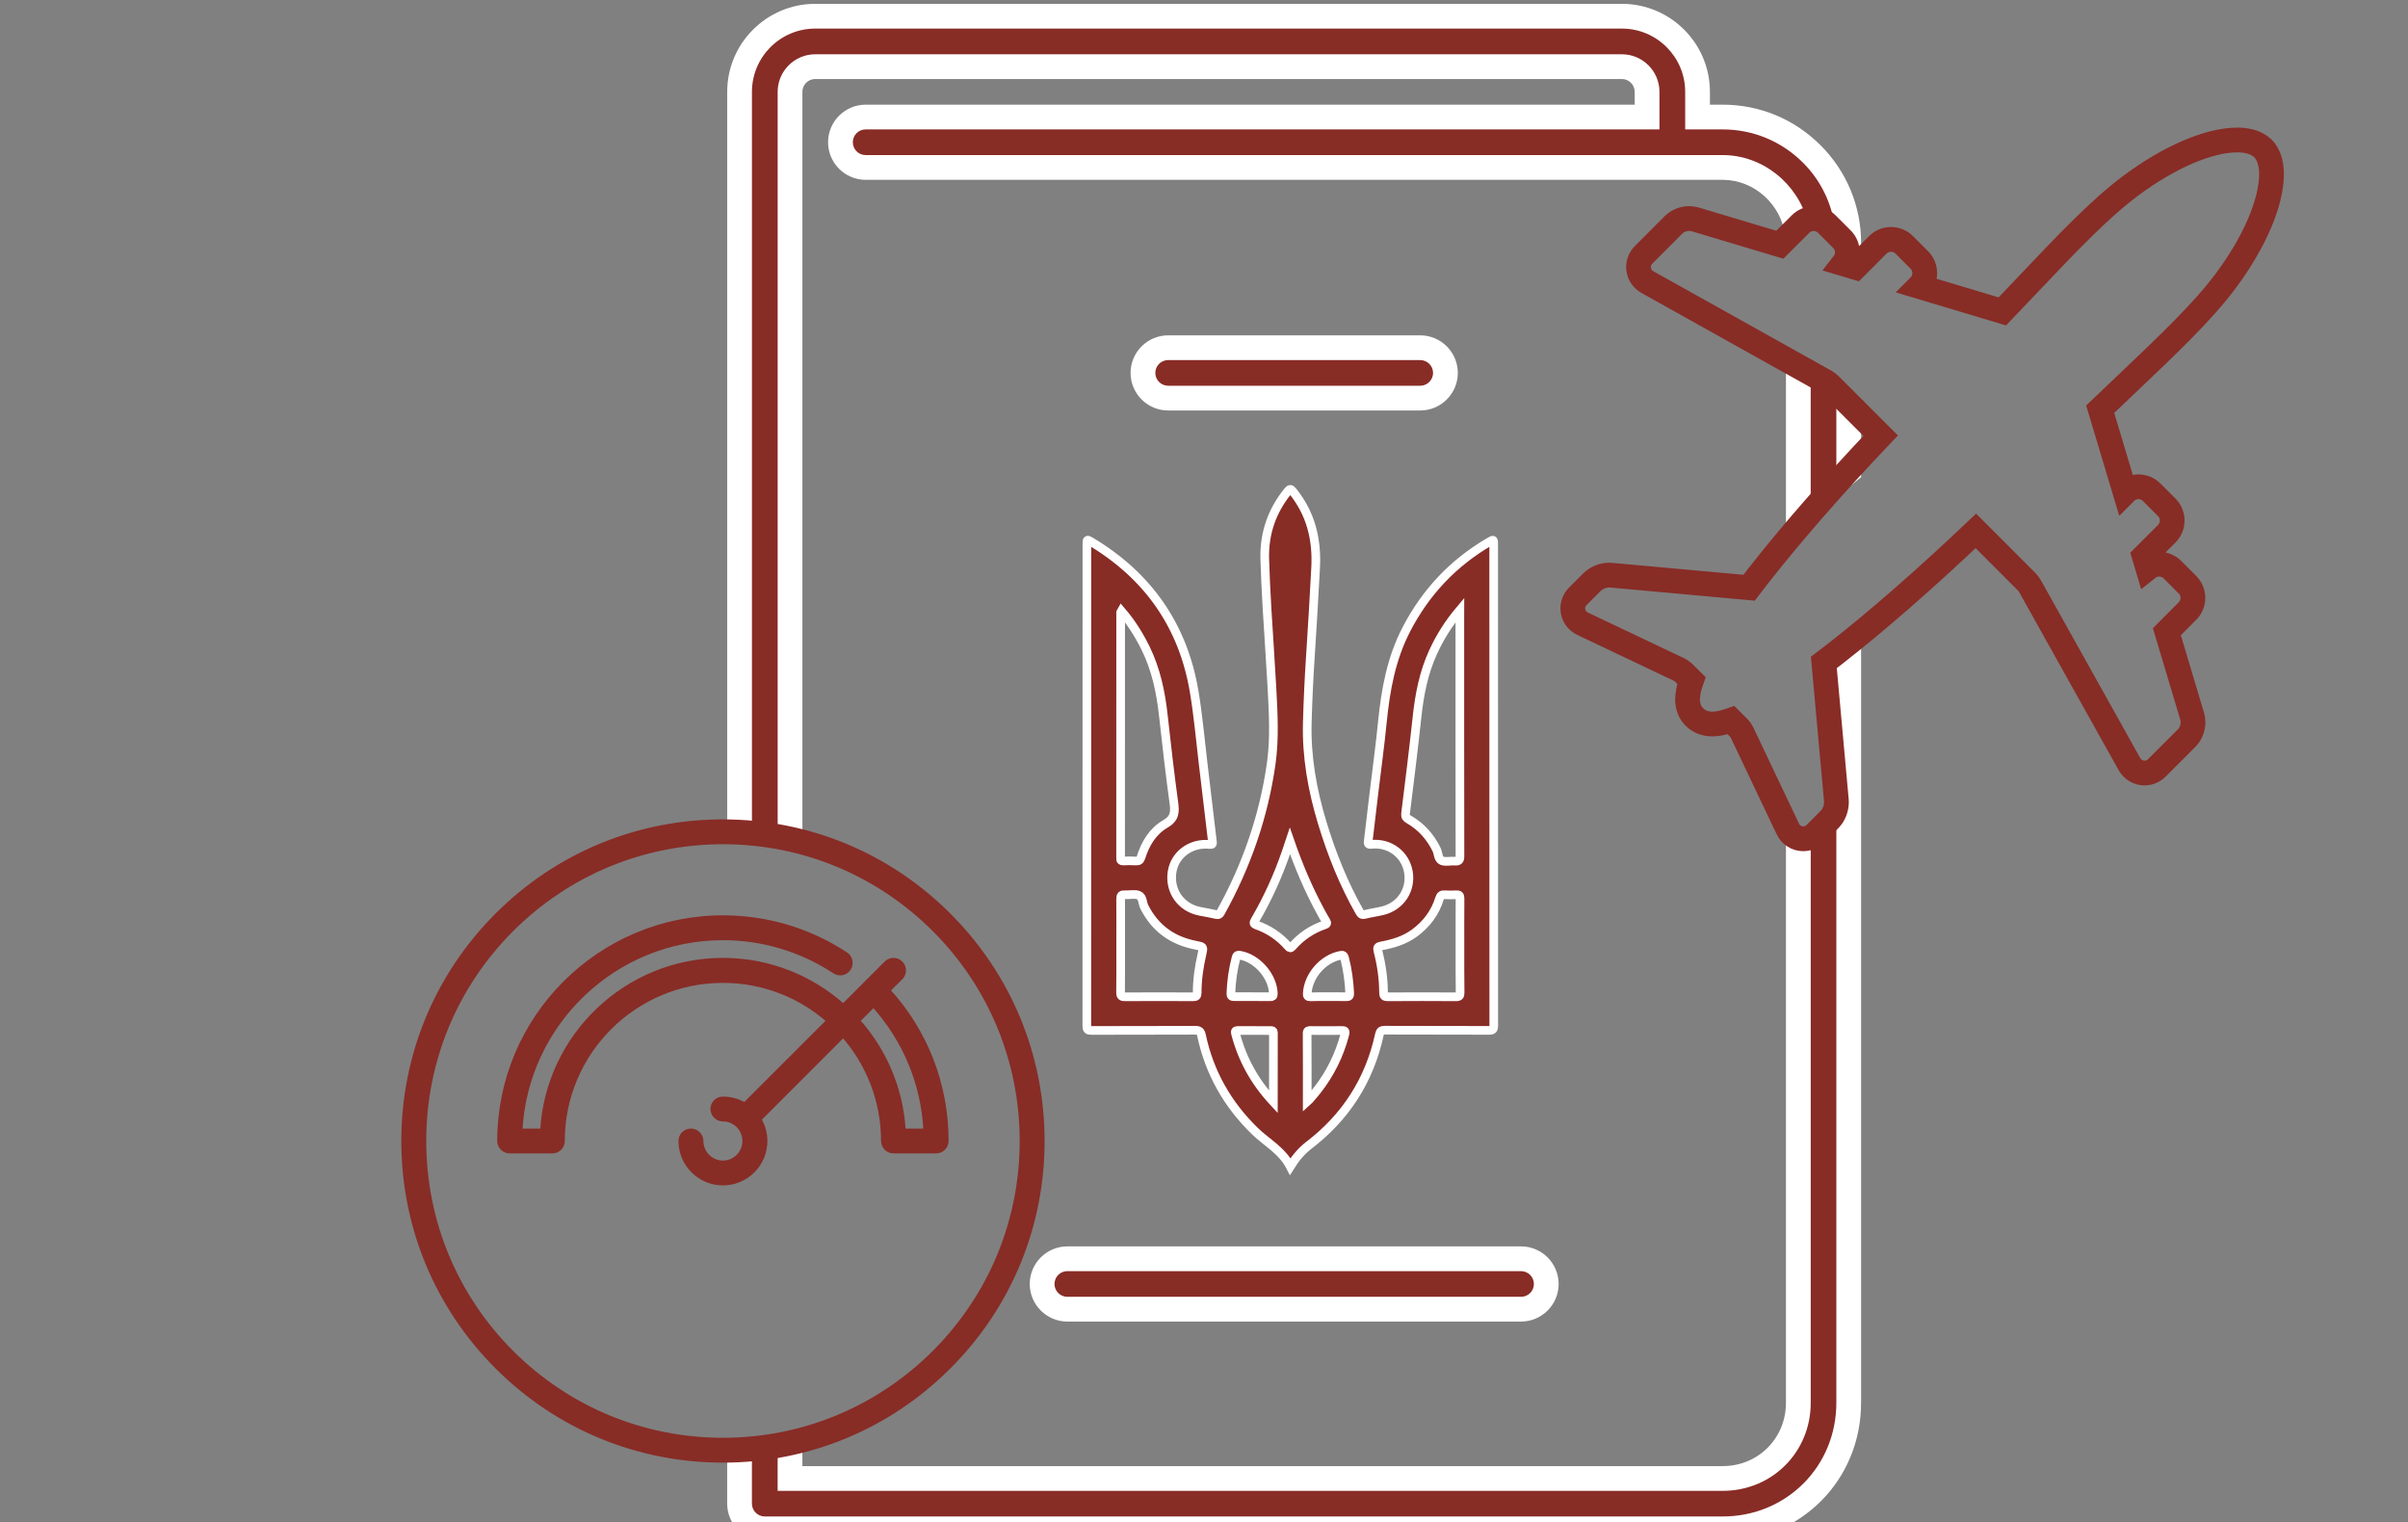 <?xml version="1.0" encoding="utf-8"?>
<!-- Generator: Adobe Illustrator 17.0.0, SVG Export Plug-In . SVG Version: 6.00 Build 0)  -->
<!DOCTYPE svg PUBLIC "-//W3C//DTD SVG 1.1//EN" "http://www.w3.org/Graphics/SVG/1.1/DTD/svg11.dtd">
<svg version="1.1" id="Слой_1" xmlns="http://www.w3.org/2000/svg" xmlns:xlink="http://www.w3.org/1999/xlink" x="0px" y="0px"
	 width="97.3px" height="61.5px" viewBox="0 0 97.3 61.5" enable-background="new 0 0 97.3 61.5" xml:space="preserve">
<rect x="0" y="0" width="97.3" height="61.5" fill="#808080" stroke="none"/>
<g>
	<g>
		<g>
			<g>
				<path fill="#882C26" d="M47.201,16.085h10.186c0.563,0,1.018-0.456,1.018-1.018c0-0.563-0.455-1.018-1.018-1.018H47.201
					c-0.563,0-1.018,0.456-1.018,1.018C46.183,15.629,46.64,16.085,47.201,16.085z"/>
				<path fill="#FFFFFF" d="M57.387,16.585H47.201c-0.837,0-1.518-0.681-1.518-1.518s0.681-1.518,1.518-1.518h10.186
					c0.837,0,1.519,0.681,1.519,1.518S58.224,16.585,57.387,16.585z M47.201,14.549c-0.286,0-0.518,0.232-0.518,0.518
					s0.232,0.518,0.518,0.518h10.186c0.286,0,0.519-0.232,0.519-0.518s-0.232-0.518-0.519-0.518H47.201z"/>
			</g>
			<g>
				<path fill="#882C26" d="M43.127,52.895h18.334c0.563,0,1.018-0.456,1.018-1.018c0-0.563-0.455-1.018-1.018-1.018H43.127
					c-0.563,0-1.018,0.456-1.018,1.018C42.109,52.439,42.566,52.895,43.127,52.895z"/>
				<path fill="#FFFFFF" d="M61.462,53.395H43.127c-0.837,0-1.518-0.681-1.518-1.518s0.681-1.519,1.518-1.519h18.334
					c0.837,0,1.519,0.682,1.519,1.519S62.298,53.395,61.462,53.395z M43.127,51.358c-0.286,0-0.518,0.232-0.518,0.519
					c0,0.285,0.232,0.518,0.518,0.518h18.334c0.286,0,0.519-0.232,0.519-0.518c0-0.286-0.232-0.519-0.519-0.519H43.127z"/>
			</g>
			<g>
				<path fill="#882C26" d="M31.922,3.711c0-0.562,0.458-1.018,1.018-1.018h32.595c0.563,0,1.018,0.457,1.018,1.018V4.73H34.978
					c-0.563,0-1.018,0.456-1.018,1.018c0,0.563,0.456,1.018,1.018,1.018h34.631c1.424,0,2.651,1.036,2.97,2.378
					c0.705-0.403,1.697-0.312,2.106,0.518C74.599,6.93,72.363,4.73,69.61,4.73h-1.018V3.711c0-1.685-1.372-3.056-3.056-3.056H32.94
					c-1.685,0-3.056,1.371-3.056,3.056V33.56c0.71,0.033,1.394,0.103,2.038,0.23V3.711z"/>
				<path fill="#882C26" d="M74.701,19.696v-3.372c-0.172-0.168-0.343-0.339-0.515-0.512c-0.483-0.485-0.992-0.807-1.521-1.167
					l0,6.932C73.318,20.923,73.996,20.295,74.701,19.696z"/>
				<path fill="#882C26" d="M73.533,26.689c0.145,0.864,0.337,1.719,0.433,2.593c0.112,1.018,0.487,2.009,0.469,3.031
					c-0.019,1.048-0.986,1.474-1.77,1.285l0,23.081c0,1.712-1.341,3.056-3.056,3.056H31.922v-1.273
					c-0.644,0.127-1.328,0.197-2.038,0.23v2.062c0,0.563,0.456,1.018,1.018,1.018h38.706c2.857,0,5.092-2.237,5.092-5.092V25.87
					C74.325,26.158,73.933,26.427,73.533,26.689z"/>
				<path fill="#FFFFFF" d="M73.165,21.082l0-6.095c-0.298-0.205-0.602-0.402-0.913-0.629c-0.031-0.023-0.057-0.049-0.087-0.072
					l0,7.787C72.489,21.733,72.826,21.406,73.165,21.082z"/>
				<path fill="#FFFFFF" d="M72.165,33.366l0,23.312c0,1.434-1.123,2.557-2.557,2.557H32.422v-0.892
					c-0.324,0.078-0.659,0.141-1,0.195v1.697h38.187c1.994,0,3.557-1.563,3.557-3.557l0-23.043
					C72.808,33.665,72.445,33.575,72.165,33.366z"/>
				<path fill="#FFFFFF" d="M32.422,3.711c0-0.286,0.232-0.518,0.518-0.518h32.594c0.286,0,0.519,0.232,0.519,0.518v0.518H34.978
					c-0.837,0-1.518,0.681-1.518,1.518s0.681,1.518,1.518,1.518h34.63c1.282,0,2.368,1.005,2.525,2.253
					c0.229-0.281,0.556-0.475,0.908-0.559c-0.399-1.525-1.803-2.694-3.433-2.694h-34.63c-0.286,0-0.518-0.232-0.518-0.518
					s0.232-0.518,0.518-0.518h32.076V3.711c0-0.837-0.682-1.518-1.519-1.518H32.941c-0.837,0-1.518,0.681-1.518,1.518v30.002
					c0.341,0.054,0.676,0.117,1,0.195V3.711z"/>
				<path fill="#FFFFFF" d="M30.384,3.711c0-1.41,1.147-2.556,2.557-2.556h32.595c1.41,0,2.557,1.146,2.557,2.556v1.518h1.518
					c1.225,0,2.377,0.479,3.246,1.347c0.689,0.69,1.12,1.562,1.273,2.503c0.3,0.162,0.547,0.439,0.666,0.863
					c0.115,0.083,0.211,0.186,0.295,0.307c0.043,0.033,0.073,0.07,0.111,0.105V9.824c0.001-1.492-0.581-2.896-1.638-3.954
					c-1.058-1.058-2.461-1.641-3.953-1.641h-0.518V3.711c0-1.961-1.596-3.556-3.557-3.556H32.941c-1.961,0-3.557,1.595-3.557,3.556
					v29.824c0.341,0.004,0.673,0.023,1,0.049V3.711z"/>
				<path fill="#FFFFFF" d="M75.201,19.277v-2.484c-0.341-0.309-0.669-0.634-1-0.967v4.288
					C74.527,19.827,74.864,19.553,75.201,19.277z"/>
				<path fill="#FFFFFF" d="M74.201,26.226v4.34c0.125,0.579,0.245,1.157,0.234,1.746c-0.006,0.305-0.096,0.554-0.234,0.754v23.611
					c0,2.575-2.018,4.593-4.593,4.593H30.902c-0.286,0-0.519-0.232-0.519-0.519v-2.086c-0.327,0.026-0.659,0.045-1,0.049v2.037
					c0,0.837,0.681,1.519,1.519,1.519h38.706c3.136,0,5.593-2.457,5.593-5.593V25.464C74.875,25.727,74.54,25.981,74.201,26.226z"/>
			</g>
		</g>
	</g>
</g>
<g>
	<path fill="#882C26" stroke="#FFFFFF" stroke-width="0.35" stroke-miterlimit="10" d="M52.136,47.13
		c-0.335-0.651-0.955-0.967-1.432-1.432c-1.107-1.076-1.835-2.36-2.156-3.871c-0.034-0.161-0.096-0.202-0.256-0.201
		c-1.4,0.007-2.8,0.001-4.198,0.007c-0.14,0-0.179-0.034-0.179-0.178c0.004-6.49,0.003-12.978,0.003-19.469
		c0-0.196,0.003-0.199,0.173-0.097c2.313,1.39,3.722,3.409,4.165,6.073c0.158,0.947,0.242,1.908,0.356,2.863
		c0.127,1.056,0.249,2.113,0.376,3.168c0.011,0.098,0.014,0.138-0.109,0.126c-0.752-0.08-1.409,0.402-1.519,1.105
		c-0.12,0.77,0.355,1.446,1.124,1.596c0.222,0.044,0.447,0.08,0.667,0.132c0.09,0.022,0.126-0.008,0.167-0.08
		c1.051-1.888,1.749-3.897,2.05-6.036c0.141-1.012,0.081-2.03,0.027-3.045c-0.057-1.068-0.136-2.136-0.198-3.203
		c-0.038-0.669-0.073-1.337-0.092-2.007c-0.027-1.027,0.287-1.938,0.935-2.738c0.078-0.098,0.117-0.093,0.193,0.001
		c0.733,0.907,0.989,1.946,0.927,3.099c-0.063,1.188-0.132,2.376-0.21,3.562c-0.06,0.889-0.1,1.779-0.126,2.669
		c-0.04,1.394,0.202,2.749,0.606,4.077c0.379,1.249,0.861,2.455,1.507,3.593c0.057,0.1,0.104,0.13,0.221,0.1
		c0.236-0.061,0.481-0.092,0.718-0.15c0.724-0.181,1.159-0.847,1.032-1.572c-0.126-0.712-0.767-1.189-1.5-1.107
		c-0.14,0.015-0.132-0.044-0.121-0.138c0.077-0.647,0.153-1.294,0.23-1.94c0.115-0.955,0.246-1.908,0.341-2.866
		c0.129-1.298,0.358-2.565,0.967-3.739c0.778-1.504,1.894-2.689,3.357-3.542c0.17-0.1,0.173-0.097,0.173,0.101
		c0,6.483,0,12.967,0.003,19.45c0,0.146-0.035,0.19-0.186,0.189c-1.406-0.006-2.812-0.001-4.217-0.007
		c-0.141,0-0.189,0.038-0.219,0.178c-0.401,1.851-1.366,3.344-2.872,4.489C52.581,46.516,52.35,46.786,52.136,47.13z M58.99,24.644
		c-0.457,0.542-0.8,1.093-1.075,1.687c-0.391,0.846-0.562,1.742-0.66,2.663c-0.138,1.294-0.301,2.585-0.461,3.878
		c-0.015,0.127,0.029,0.175,0.127,0.232c0.502,0.287,0.87,0.698,1.125,1.218c0.074,0.152,0.06,0.384,0.209,0.45
		c0.15,0.066,0.353,0.006,0.531,0.02c0.161,0.012,0.207-0.036,0.206-0.202c-0.006-3.245-0.004-6.492-0.004-9.737
		C58.99,24.797,58.99,24.745,58.99,24.644z M45.305,24.679c-0.038,0.061-0.022,0.116-0.023,0.166
		c-0.002,3.252-0.002,6.504-0.002,9.757c0,0.025,0.003,0.049,0,0.072c-0.011,0.086,0.026,0.115,0.112,0.112
		c0.167-0.006,0.335-0.011,0.502,0.001c0.121,0.009,0.173-0.03,0.212-0.15c0.175-0.559,0.478-1.056,0.982-1.347
		c0.388-0.223,0.395-0.484,0.344-0.856c-0.159-1.171-0.296-2.346-0.424-3.521c-0.103-0.945-0.296-1.86-0.717-2.721
		C46.025,25.65,45.704,25.143,45.305,24.679z M58.992,38.218c0-0.64-0.003-1.278,0.003-1.918c0.002-0.118-0.034-0.156-0.15-0.149
		c-0.155,0.009-0.31,0.011-0.465,0c-0.121-0.009-0.175,0.029-0.213,0.15c-0.176,0.571-0.517,1.028-0.996,1.386
		c-0.41,0.305-0.881,0.444-1.37,0.534c-0.135,0.026-0.158,0.072-0.123,0.203c0.143,0.551,0.224,1.111,0.227,1.681
		c0,0.135,0.035,0.169,0.17,0.169c0.921-0.006,1.839-0.007,2.76,0c0.143,0.001,0.164-0.047,0.163-0.175
		C58.989,39.473,58.992,38.845,58.992,38.218z M45.283,38.199c0,0.632,0.004,1.266-0.004,1.9c-0.002,0.146,0.043,0.176,0.181,0.175
		c0.915-0.006,1.828-0.006,2.743,0c0.132,0.001,0.172-0.03,0.172-0.167c-0.002-0.521,0.074-1.035,0.19-1.543
		c0.072-0.31,0.073-0.312-0.242-0.373c-0.946-0.181-1.649-0.684-2.086-1.552c-0.08-0.16-0.057-0.405-0.233-0.471
		c-0.161-0.061-0.367-0.006-0.551-0.017c-0.132-0.009-0.173,0.029-0.172,0.166C45.287,36.944,45.283,37.571,45.283,38.199z
		 M52.121,33.975c-0.05,0.15-0.1,0.301-0.15,0.45c-0.33,0.962-0.749,1.885-1.263,2.764c-0.058,0.101-0.055,0.144,0.064,0.186
		c0.501,0.175,0.927,0.462,1.278,0.861c0.057,0.066,0.096,0.092,0.166,0.011c0.356-0.411,0.792-0.704,1.307-0.881
		c0.086-0.029,0.113-0.063,0.058-0.15c-0.08-0.126-0.15-0.258-0.222-0.39C52.865,35.917,52.465,34.969,52.121,33.975z
		 M52.821,44.506c0.044-0.04,0.063-0.053,0.077-0.07c0.104-0.121,0.213-0.242,0.312-0.368c0.536-0.678,0.91-1.437,1.131-2.273
		c0.035-0.133,0.009-0.163-0.124-0.16c-0.418,0.008-0.836,0.003-1.254,0.001c-0.081,0-0.147-0.009-0.146,0.115
		C52.824,42.658,52.821,43.565,52.821,44.506z M51.453,44.521c0-0.962,0-1.88,0.002-2.797c0-0.075-0.038-0.087-0.1-0.087
		c-0.448,0.001-0.896,0.003-1.343-0.001c-0.095,0-0.112,0.032-0.09,0.116C50.192,42.788,50.688,43.698,51.453,44.521z
		 M50.591,40.269c0.244,0,0.49-0.003,0.734,0.001c0.084,0.001,0.129-0.011,0.127-0.116c-0.014-0.706-0.66-1.449-1.36-1.561
		c-0.077-0.012-0.12,0-0.143,0.084c-0.126,0.481-0.195,0.969-0.213,1.466c-0.004,0.112,0.046,0.126,0.138,0.124
		C50.113,40.266,50.351,40.269,50.591,40.269z M53.663,40.269c0.244,0,0.49-0.004,0.734,0.003c0.109,0.003,0.146-0.029,0.141-0.14
		c-0.023-0.484-0.086-0.961-0.209-1.432c-0.026-0.098-0.069-0.12-0.163-0.101c-0.703,0.133-1.306,0.823-1.343,1.538
		c-0.006,0.096,0.014,0.14,0.123,0.138C53.184,40.263,53.424,40.269,53.663,40.269z"/>
</g>
<g>
	<path fill="none" stroke="#882C26" stroke-miterlimit="10" d="M89.929,11.355c1.159-1.551,1.853-3.162,1.856-4.312
		c-0.001-0.373-0.076-0.664-0.218-0.881c-0.015-0.027-0.056-0.096-0.128-0.164c-0.072-0.071-0.136-0.109-0.15-0.117
		c-0.228-0.152-0.52-0.225-0.893-0.225c-1.148,0.002-2.759,0.695-4.311,1.856c-1.254,0.939-2.509,2.26-4.245,4.091
		c-0.295,0.31-0.605,0.637-0.932,0.979l-3.363-1.008l0.01-0.01c0.14-0.141,0.219-0.336,0.217-0.526
		c0.002-0.202-0.08-0.396-0.22-0.536l-0.607-0.608c-0.14-0.141-0.334-0.222-0.535-0.222c-0.202,0-0.391,0.078-0.533,0.221
		l-0.909,0.909l-0.481-0.144c0.104-0.132,0.161-0.296,0.159-0.458c0.002-0.204-0.077-0.395-0.219-0.536l-0.61-0.61
		c-0.139-0.14-0.332-0.22-0.535-0.22c-0.202,0-0.39,0.079-0.53,0.221l-0.834,0.833l-3.42-1.024
		c-0.077-0.023-0.158-0.035-0.244-0.035c-0.243,0.003-0.468,0.093-0.632,0.256l-1.202,1.203c-0.136,0.136-0.213,0.321-0.212,0.496
		c-0.004,0.258,0.138,0.496,0.367,0.618l7.191,4.017c0.035,0.02,0.137,0.095,0.175,0.133l2.05,2.05
		c-1.918,2.02-3.626,3.977-4.957,5.679c-0.124,0.158-0.242,0.312-0.358,0.465l-5.563-0.505c-0.027-0.003-0.057-0.006-0.096-0.006
		c-0.255,0.005-0.504,0.106-0.689,0.285l-0.561,0.56c-0.138,0.135-0.216,0.319-0.215,0.496c-0.004,0.27,0.159,0.52,0.404,0.629
		l3.914,1.859c0.034,0.017,0.121,0.079,0.15,0.107l0.325,0.323c-0.102,0.286-0.153,0.535-0.156,0.753
		c-0.001,0.292,0.093,0.541,0.273,0.721l0.014,0.012l0.004,0.003c0.185,0.179,0.424,0.27,0.72,0.27
		c0.213-0.003,0.459-0.054,0.746-0.155l0.33,0.329c0.026,0.027,0.087,0.113,0.103,0.147l1.855,3.905
		c0.113,0.249,0.358,0.411,0.624,0.411h0.004c0.184,0,0.36-0.074,0.495-0.209l0.574-0.576c0.17-0.179,0.27-0.427,0.274-0.687
		c0-0.032-0.001-0.056-0.002-0.07l-0.507-5.584c0.152-0.115,0.307-0.233,0.465-0.356c1.705-1.333,3.662-3.043,5.678-4.958
		l2.052,2.054c0.033,0.032,0.111,0.134,0.134,0.176l4.01,7.178c0.122,0.232,0.358,0.375,0.619,0.375c0.187,0,0.364-0.074,0.5-0.211
		l1.211-1.21c0.157-0.164,0.245-0.388,0.248-0.631c0-0.082-0.012-0.161-0.033-0.236l-1.024-3.421l0.833-0.835
		c0.14-0.139,0.22-0.333,0.22-0.532c0-0.2-0.078-0.388-0.219-0.531l-0.611-0.611c-0.14-0.14-0.333-0.22-0.532-0.22
		c-0.169,0-0.334,0.056-0.462,0.158l-0.143-0.479l0.91-0.91c0.14-0.14,0.219-0.334,0.219-0.534c0-0.201-0.078-0.389-0.219-0.531
		l-0.608-0.608c-0.14-0.142-0.335-0.223-0.535-0.223c-0.201,0-0.396,0.081-0.533,0.222l-0.006,0.006l-1.008-3.363
		c0.348-0.332,0.678-0.647,0.994-0.945C87.676,13.856,88.993,12.607,89.929,11.355z"/>
</g>
<g>
	<path fill="#882C26" stroke="#882C26" stroke-width="0.2" stroke-miterlimit="10" d="M16.316,46.102
		c0,3.441,1.341,6.679,3.777,9.116c2.437,2.436,5.675,3.777,9.119,3.777c3.445,0,6.682-1.339,9.119-3.777
		c2.437-2.433,3.778-5.675,3.778-9.116c0-3.444-1.341-6.682-3.778-9.12c-2.436-2.434-5.674-3.776-9.119-3.776
		c-3.444,0-6.682,1.338-9.119,3.776C17.657,39.42,16.316,42.657,16.316,46.102z M17.123,46.102c0-3.232,1.259-6.268,3.54-8.552
		c2.285-2.279,5.32-3.54,8.549-3.54s6.265,1.26,8.55,3.54c2.283,2.284,3.54,5.322,3.54,8.552s-1.258,6.265-3.54,8.55
		c-2.285,2.278-5.321,3.539-8.55,3.539s-6.264-1.261-8.549-3.539C18.382,52.366,17.124,49.331,17.123,46.102z"/>
	<path fill="#882C26" stroke="#882C26" stroke-width="0.2" stroke-miterlimit="10" d="M20.191,46.098
		c0,0.222,0.18,0.403,0.403,0.403h1.724c0.223,0,0.403-0.177,0.403-0.403c0-3.575,2.91-6.486,6.489-6.486
		c1.646,0,3.148,0.612,4.292,1.627L30.09,44.65c-0.257-0.155-0.558-0.245-0.88-0.245c-0.222,0-0.403,0.178-0.403,0.4
		c0,0.223,0.18,0.404,0.403,0.404c0.491,0,0.889,0.403,0.889,0.889c0,0.494-0.398,0.892-0.889,0.892
		c-0.489,0-0.888-0.402-0.888-0.892c0-0.219-0.18-0.4-0.404-0.4c-0.222,0-0.403,0.177-0.403,0.4c0,0.935,0.761,1.696,1.696,1.696
		s1.697-0.758,1.697-1.696c0-0.319-0.091-0.619-0.246-0.88l3.411-3.411c1.012,1.145,1.627,2.646,1.627,4.291
		c0,0.222,0.179,0.403,0.404,0.403h1.723c0.222,0,0.403-0.177,0.403-0.403c0-2.271-0.836-4.42-2.363-6.086l0.523-0.521
		c0.158-0.156,0.158-0.413,0-0.571c-0.159-0.158-0.414-0.158-0.572,0l-1.744,1.745c-1.292-1.158-2.996-1.863-4.863-1.863
		c-3.888,0-7.076,3.059-7.286,6.896h-0.916c0.213-4.342,3.811-7.811,8.202-7.811c1.615,0,3.176,0.471,4.517,1.354
		c0.186,0.124,0.437,0.074,0.56-0.114c0.122-0.186,0.071-0.435-0.115-0.561c-1.472-0.97-3.188-1.484-4.961-1.484
		C24.238,37.082,20.194,41.128,20.191,46.098z M34.647,41.239l0.65-0.651c1.284,1.414,2.025,3.205,2.117,5.11h-0.917
		C36.405,43.989,35.72,42.437,34.647,41.239z"/>
</g>
</svg>
